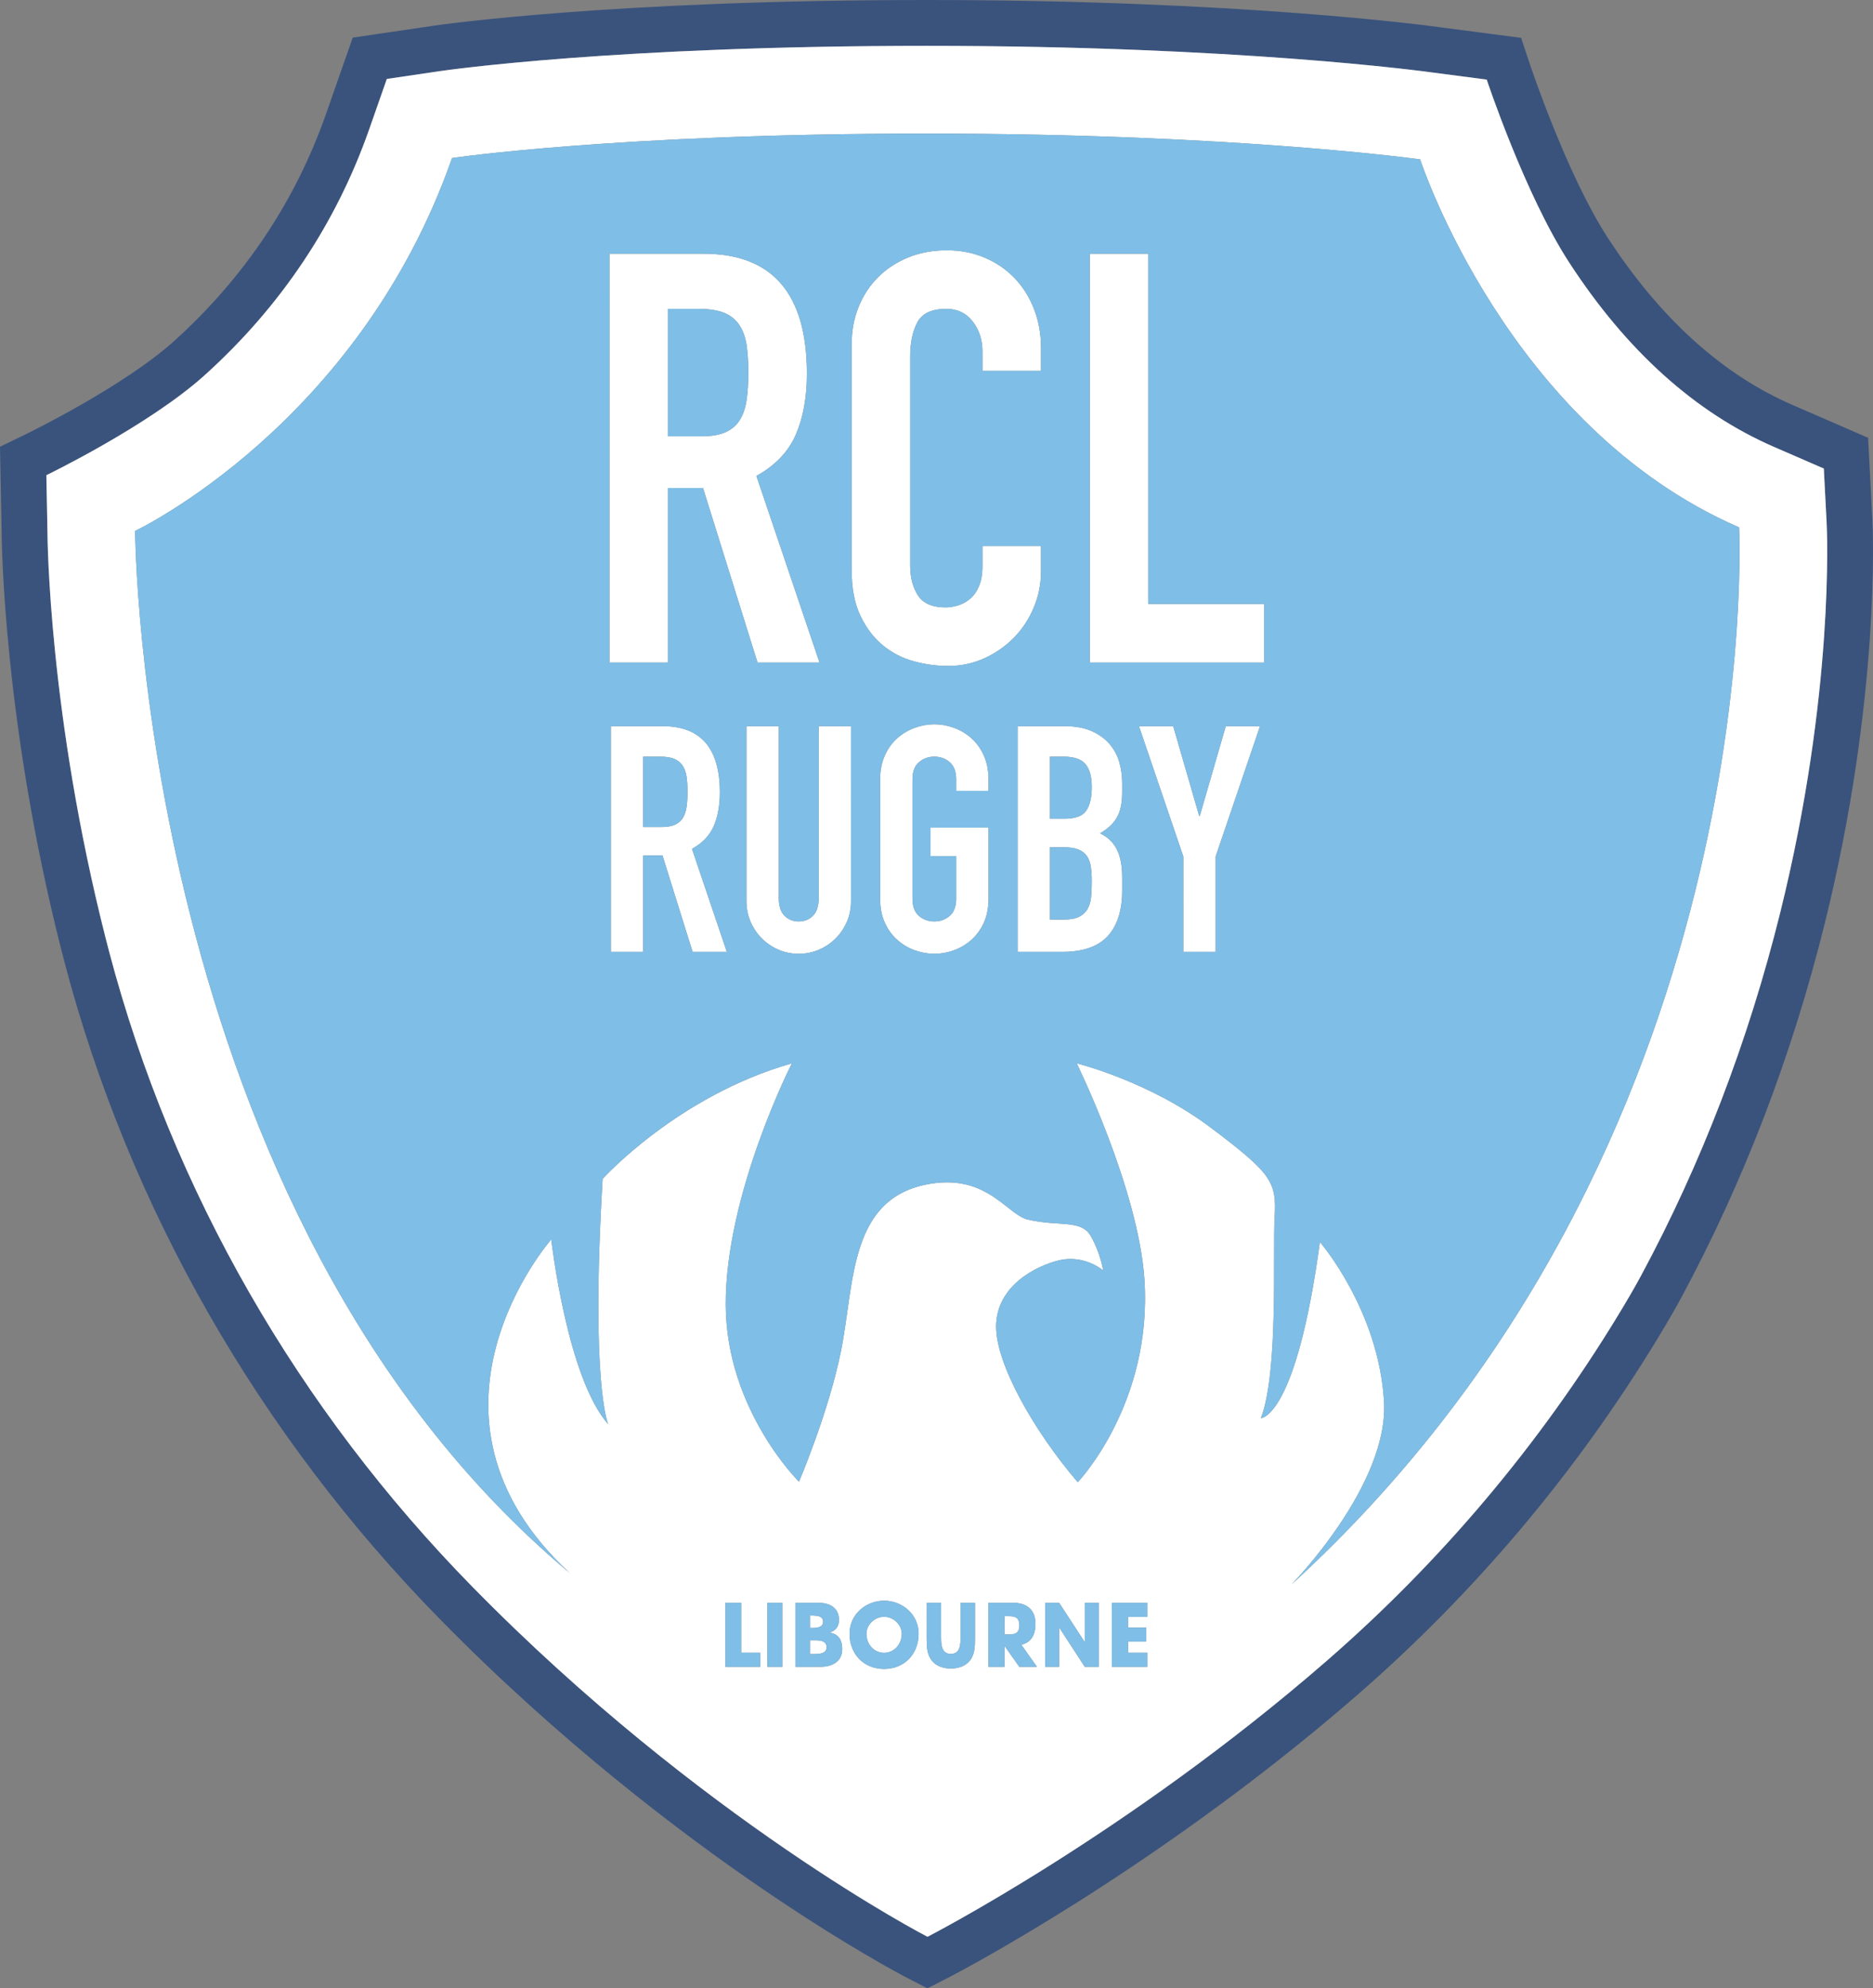 <?xml version="1.0" encoding="utf-8"?>
<!-- Generator: Adobe Illustrator 25.0.0, SVG Export Plug-In . SVG Version: 6.00 Build 0)  -->
<svg version="1.1" id="Layer_1" xmlns="http://www.w3.org/2000/svg" xmlns:xlink="http://www.w3.org/1999/xlink" x="0px" y="0px"
	 width="940.044px" height="997.376px" viewBox="0 0 940.044 997.376"
	 enable-background="new 0 0 940.044 997.376" xml:space="preserve">
<rect x="0" y="0" width="940.044" height="997.376" fill="#808080" stroke="none"/>
<g>
	<path fill="#3A537D" d="M939.745,261.064l-1.412-27.225l-0.738-14.23l-13.07-5.675    l-25.005-10.858c-35.289-15.323-66.506-43.617-92.783-84.096    c-20.263-31.213-38.559-85.771-38.742-86.318l-4.556-13.669l-14.289-1.87    l-27.242-3.556C716.629,12.833,621.737,0,465.089,0    c-158.082,0-244.377,12.441-247.973,12.97l-26.322,3.875l-13.759,2.026l-4.597,13.126    l-8.795,25.11c-15.337,43.789-40.984,82.122-76.228,113.935    c-25.352,22.884-73.669,46.385-74.154,46.619L0,224.079l0.277,14.732l0.538,27.993    c0.039,5.919,1.121,96.146,29.892,209.358c0.608,2.394,1.244,4.846,1.889,7.29    c32.355,122.544,97.401,236.185,188.105,328.638    c60.517,61.684,120.741,107.163,160.606,134.453    c43.445,29.741,72.438,44.782,73.651,45.408l10.515,5.425l10.528-5.4    c1.061-0.544,26.411-13.6,64.403-37.589    c34.946-22.065,87.675-57.989,140.423-103.82    c59.227-51.461,109.995-111.613,150.893-178.788    c4.887-8.027,8.957-15.05,12.094-20.872    c31.282-58.05,55.504-121.174,71.994-187.619    C943.953,349.879,939.93,264.637,939.745,261.064z M237.119,795.983    c-87.078-88.757-150.543-198.18-182.285-318.4    c-0.623-2.362-1.236-4.724-1.836-7.085    C24.548,358.548,23.83,270.222,23.813,266.517l-0.541-28.147    c0,0,51.382-24.823,79.554-50.253c38.135-34.423,65.9-75.943,82.524-123.406    l8.795-25.11l26.322-3.876c3.529-0.52,88.22-12.725,244.622-12.725    c156.238,0,249.834,12.813,253.742,13.359l27.341,3.569    c0,0,19.115,57.443,41.272,91.575c28.782,44.337,63.407,75.516,102.914,92.67    l25.005,10.858l1.412,27.224c0.178,3.433,4.045,85.35-23.29,195.494    c-16.026,64.576-39.55,125.893-69.919,182.248    c-3.157,5.859-7.126,12.652-11.492,19.823    c-39.558,64.972-88.913,123.496-146.333,173.387    c-99.995,86.883-200.239,138.306-200.239,138.306S351.754,912.829,237.119,795.983z"/>
	<g>
		<path fill="#FFFFFF" d="M407.483,822.806h-0.916v6.901h1.145     c2.656,0,7.144,0.128,7.144-3.408C414.855,822.422,410.413,822.806,407.483,822.806z"/>
		<path fill="#FFFFFF" d="M443.714,811.005c-4.864,0-8.855,4.047-8.855,8.478     c0,5.538,3.991,9.586,8.855,9.586s8.855-4.048,8.855-9.586     C452.57,815.052,448.578,811.005,443.714,811.005z"/>
		<path fill="#FFFFFF" d="M413.1,813.476c0-2.939-3.113-3.109-5.819-3.109h-0.714v6.22     h1.123C410.344,816.586,413.1,816.202,413.1,813.476z"/>
		<path fill="#FFFFFF" d="M505.546,810.706h-1.417v9.145h1.417c3.049,0,6.054,0,6.054-4.476     C511.6,810.755,508.809,810.706,505.546,810.706z"/>
		<path fill="#FFFFFF" d="M665.741,833.205c57.42-49.891,106.776-108.415,146.333-173.387     c4.366-7.171,8.335-13.964,11.492-19.823     c30.368-56.355,53.892-117.672,69.919-182.248     c27.335-110.144,23.468-192.061,23.29-195.494l-1.412-27.224l-25.005-10.858     c-39.507-17.154-74.132-48.333-102.914-92.67     c-22.157-34.131-41.272-91.575-41.272-91.575l-27.341-3.569     c-3.908-0.545-97.504-13.359-253.742-13.359     c-156.402,0-241.094,12.205-244.622,12.725l-26.322,3.876l-8.795,25.11     c-16.624,47.463-44.389,88.983-82.524,123.406     c-28.172,25.43-79.554,50.253-79.554,50.253l0.541,28.147     c0.017,3.705,0.734,92.031,29.185,203.981c0.6,2.361,1.212,4.723,1.836,7.085     c31.742,120.22,95.207,229.643,182.285,318.4     c114.635,116.846,228.384,175.528,228.384,175.528S565.746,920.088,665.741,833.205z      M511.6,836.098l-7.47-10.551v10.551h-8.066v-32.122h12.345     c6.667,0,11.276,3.195,11.276,10.565c0,6.036-2.51,9.365-7.08,10.475     l7.846,11.082H511.6z M551.43,836.098h-6.989l-12.802-19.683h-0.071v19.683h-6.989     v-32.122h6.989l12.802,19.64h0.071v-19.64h6.989V836.098z M575.812,811.048h-9.649     v5.367h9.152v7.072h-9.152v5.538h9.649v7.072h-17.765v-32.122h17.765V811.048z      M305.26,714.404c-20.681-23.234-28.596-92.681-28.596-92.681     s-76.851,87.574,9.191,167.234C69.345,607.681,67.813,266.319,67.813,266.319     S179.898,213.383,226.877,79.255c0,0,83.234-12.255,238.213-12.255     c154.979,0,247.66,12.936,247.66,12.936s43.66,134.043,160.085,184.596     c0,0,16.085,310.213-224.681,530.298c0,0,48.965-49.775,46.468-91.915     c-2.723-45.958-32.17-79.915-32.17-79.915     c-11.931,88.087-29.415,88.34-29.615,88.34c-0.001,0-0.002,0-0.002,0     c8.936-23.234,5.872-83.234,6.894-100.851     c1.021-17.617-1.276-21.702-32.17-44.936     c-30.894-23.234-67.149-32.17-67.149-32.17s30.898,62.912,33.958,108.255     c4.213,62.426-33.447,101.872-33.447,101.872     c-22.085-25.787-41.106-59.362-40.979-78.255     c0.138-20.427,20.298-30.383,31.532-33.064c2.032-0.485,3.978-0.689,5.812-0.689     c9.772,0,16.401,5.795,16.401,5.795s-1.277-8.425-6.128-17.106     c-4.851-8.681-15.793-4.749-31.66-8.426c-9.404-2.179-18.192-18.677-40.611-18.678     c-2.538-0-5.248,0.211-8.155,0.678c-41.035,6.595-38.182,49.312-44.936,83.362     c-6.128,30.893-21.191,66.128-21.191,66.128s-36.511-36-36.766-88.596     c-0.27-55.674,33.192-121.276,33.192-121.276     c-57.447,16.34-94.978,57.957-94.978,57.957     C296.323,694.745,305.26,714.404,305.26,714.404z M381.521,836.098h-17.442v-32.122     h7.932v25.05h9.51V836.098z M392.68,836.098h-7.601v-32.122h7.601V836.098z      M411.573,836.098h-12.324v-32.122h11.426c5.468,0,10.238,2.217,10.404,8.35     c0.096,3.537-1.66,5.611-4.65,6.561v0.086     c4.407,0.596,6.284,3.706,6.284,8.18     C422.713,833.882,417.204,836.098,411.573,836.098z M443.714,837.163     c-10.062,0-17.337-7.328-17.337-17.723c0-9.714,8.315-16.53,17.337-16.53     c9.022,0,17.337,6.816,17.337,16.53     C461.051,829.835,453.775,837.163,443.714,837.163z M465.089,803.976h7.225v16.913     c0,4.175,0.258,8.733,4.903,8.733c4.645,0,4.903-4.559,4.903-8.733v-16.913h7.225     v18.063c0,4.132-0.147,8.222-2.912,11.332c-2.322,2.642-5.972,3.579-9.216,3.579     s-6.893-0.938-9.215-3.579c-2.765-3.11-2.912-7.2-2.912-11.332V803.976z"/>
		<path fill="#FFFFFF" d="M335.27,244.78h17.568l27.36,87.552h31.104l-31.68-93.6     c9.405-5.184,15.984-12.046,19.728-20.592c3.744-8.541,5.616-18.765,5.616-30.672     c0-40.127-17.28-60.192-51.84-60.192h-47.232v205.056h29.376V244.78z      M335.27,154.924h15.264c5.373,0,9.693,0.675,12.96,2.016     c3.263,1.346,5.805,3.411,7.632,6.192c1.822,2.786,3.024,6.147,3.6,10.08     c0.576,3.938,0.864,8.496,0.864,13.68s-0.288,9.747-0.864,13.68     c-0.576,3.938-1.683,7.249-3.312,9.936c-1.633,2.691-3.987,4.752-7.056,6.192     c-3.074,1.44-7.2,2.16-12.384,2.16h-16.704V154.924z"/>
		<path fill="#FFFFFF" d="M443.269,323.836c4.608,3.744,9.792,6.386,15.552,7.92     c5.76,1.535,11.421,2.304,16.992,2.304c6.525,0,12.623-1.296,18.288-3.888     c5.661-2.592,10.606-6.048,14.832-10.368c4.221-4.32,7.533-9.36,9.936-15.12     c2.398-5.76,3.6-11.808,3.6-18.144v-12.672h-29.376v10.08     c0,4.032-0.576,7.393-1.728,10.08c-1.152,2.691-2.642,4.802-4.464,6.336     c-1.827,1.539-3.843,2.641-6.048,3.312c-2.209,0.675-4.275,1.008-6.192,1.008     c-6.723,0-11.376-2.016-13.968-6.048c-2.592-4.032-3.888-9.022-3.888-14.976     V178.828c0-6.912,1.197-12.623,3.6-17.136     c2.399-4.509,7.245-6.768,14.544-6.768c5.566,0,9.981,2.115,13.248,6.336     c3.263,4.225,4.896,9.216,4.896,14.976v9.792h29.376v-11.52     c0-7.101-1.202-13.68-3.6-19.728c-2.403-6.048-5.715-11.232-9.936-15.552     c-4.226-4.32-9.216-7.677-14.976-10.08     c-5.76-2.398-12.001-3.6-18.72-3.6c-7.105,0-13.585,1.202-19.44,3.6     c-5.859,2.403-10.899,5.715-15.12,9.936c-4.226,4.226-7.488,9.216-9.792,14.976     c-2.304,5.76-3.456,12.001-3.456,18.72v112.896     c0,9.409,1.485,17.185,4.464,23.328     C434.867,315.151,438.661,320.092,443.269,323.836z"/>
		<polygon fill="#FFFFFF" points="634.5,302.956 576.324,302.956 576.324,127.276      546.948,127.276 546.948,332.332 634.5,332.332   "/>
		<path fill="#FFFFFF" d="M358.189,414.434c2.067-4.715,3.101-10.36,3.101-16.934     c0-22.153-9.54-33.231-28.62-33.231h-26.076v113.208h16.218v-48.335h9.699     l15.105,48.335h17.172l-17.49-51.674     C352.49,422.94,356.122,419.151,358.189,414.434z M344.594,404.734     c-0.318,2.174-0.929,4.002-1.828,5.486c-0.902,1.485-2.201,2.624-3.896,3.418     c-1.697,0.795-3.975,1.192-6.837,1.192h-9.222v-35.298h8.427     c2.966,0,5.352,0.373,7.155,1.113c1.801,0.743,3.205,1.883,4.213,3.418     c1.006,1.538,1.669,3.394,1.987,5.565c0.318,2.174,0.477,4.69,0.477,7.553     C345.072,400.044,344.913,402.563,344.594,404.734z"/>
		<path fill="#FFFFFF" d="M410.897,450.446c0,4.03-0.954,6.996-2.862,8.904     s-4.293,2.862-7.155,2.862c-2.862,0-5.247-0.954-7.155-2.862     c-1.908-1.908-2.862-4.874-2.862-8.904v-86.177h-16.218v87.767     c0,3.712,0.688,7.155,2.067,10.335c1.376,3.181,3.259,5.963,5.644,8.348     c2.385,2.386,5.168,4.269,8.348,5.645c3.18,1.377,6.571,2.067,10.176,2.067     c3.602,0,6.996-0.69,10.176-2.067c3.18-1.376,5.962-3.259,8.348-5.645     c2.385-2.385,4.266-5.167,5.645-8.348c1.376-3.18,2.067-6.623,2.067-10.335     v-87.767h-16.218V450.446z"/>
		<path fill="#FFFFFF" d="M487.455,370.231c-2.599-2.278-5.513-4-8.745-5.167     c-3.235-1.165-6.494-1.749-9.778-1.749c-3.287,0-6.546,0.584-9.779,1.749     c-3.234,1.168-6.149,2.89-8.745,5.167c-2.599,2.281-4.69,5.167-6.28,8.666     s-2.385,7.528-2.385,12.084v59.784c0,4.666,0.795,8.72,2.385,12.163     c1.59,3.446,3.682,6.309,6.28,8.586c2.596,2.281,5.511,4.003,8.745,5.168     c3.232,1.165,6.492,1.749,9.779,1.749c3.284,0,6.543-0.584,9.778-1.749     c3.232-1.165,6.146-2.887,8.745-5.168c2.596-2.277,4.69-5.14,6.28-8.586     c1.59-3.443,2.385-7.497,2.385-12.163v-35.616h-29.097v14.31h12.879v21.306     c0,3.923-1.088,6.812-3.259,8.665c-2.174,1.856-4.745,2.783-7.711,2.783     c-2.969,0-5.541-0.927-7.712-2.783c-2.174-1.853-3.259-4.742-3.259-8.665V390.981     c0-3.92,1.085-6.81,3.259-8.666c2.171-1.853,4.743-2.782,7.712-2.782     c2.966,0,5.538,0.929,7.711,2.782c2.171,1.856,3.259,4.745,3.259,8.666v5.724     h16.218v-5.724c0-4.556-0.795-8.586-2.385-12.084     C492.145,375.399,490.051,372.512,487.455,370.231z"/>
		<path fill="#FFFFFF" d="M510.747,477.477h22.101c10.599,0,18.31-2.648,23.135-7.95     c4.822-5.299,7.234-12.931,7.234-22.896v-6.36c0-5.935-0.902-10.677-2.703-14.23     c-1.804-3.55-4.611-6.226-8.427-8.029c1.801-1.059,3.391-2.199,4.77-3.418     c1.376-1.218,2.544-2.624,3.498-4.214c0.954-1.59,1.669-3.443,2.146-5.565     c0.477-2.119,0.715-4.715,0.715-7.791v-4.134c0-3.709-0.504-7.287-1.511-10.732     c-1.008-3.443-2.678-6.492-5.008-9.143c-2.333-2.648-5.327-4.77-8.983-6.36     c-3.657-1.59-8.084-2.385-13.276-2.385h-23.691V477.477z M526.965,379.533h6.678     c5.406,0,9.143,1.272,11.209,3.816c2.067,2.544,3.101,6.36,3.101,11.448     c0,5.195-0.929,9.143-2.782,11.846c-1.856,2.703-5.486,4.055-10.892,4.055h-7.314     V379.533z M526.965,425.007h7.155c2.966,0,5.352,0.373,7.155,1.113     c1.801,0.743,3.205,1.829,4.213,3.259c1.006,1.431,1.669,3.208,1.987,5.327     c0.318,2.122,0.477,4.61,0.477,7.473c0,2.758-0.107,5.302-0.318,7.632     c-0.214,2.333-0.795,4.348-1.749,6.042c-0.954,1.697-2.36,3.021-4.213,3.975     c-1.856,0.954-4.427,1.432-7.711,1.432h-6.996V425.007z"/>
		<polygon fill="#FFFFFF" points="602.171,409.266 601.853,409.266 588.815,364.269      571.643,364.269 593.903,429.618 593.903,477.477 610.121,477.477 610.121,429.618      632.381,364.269 615.209,364.269   "/>
	</g>
	<g>
		<path fill="#7FBEE6" d="M541.673,459.827c1.853-0.953,3.259-2.277,4.213-3.975     c0.954-1.694,1.535-3.709,1.749-6.042c0.211-2.33,0.318-4.874,0.318-7.632     c0-2.862-0.159-5.351-0.477-7.473c-0.318-2.119-0.981-3.896-1.987-5.327     c-1.009-1.431-2.413-2.517-4.213-3.259c-1.804-0.74-4.189-1.113-7.155-1.113     h-7.155v36.252h6.996C537.245,461.259,539.817,460.781,541.673,459.827z"/>
		<path fill="#7FBEE6" d="M545.171,406.643c1.853-2.703,2.782-6.651,2.782-11.846     c0-5.088-1.033-8.904-3.101-11.448c-2.067-2.544-5.803-3.816-11.209-3.816h-6.678     v31.164h7.314C539.685,410.697,543.315,409.346,545.171,406.643z"/>
		<path fill="#7FBEE6" d="M342.607,384.064c-1.009-1.535-2.412-2.676-4.213-3.418     c-1.804-0.74-4.189-1.113-7.155-1.113h-8.427v35.298h9.222     c2.862,0,5.141-0.397,6.837-1.192c1.694-0.795,2.994-1.933,3.896-3.418     c0.899-1.483,1.51-3.312,1.828-5.486c0.318-2.171,0.477-4.69,0.477-7.552     c0-2.862-0.159-5.379-0.477-7.553C344.277,387.458,343.614,385.602,342.607,384.064z"/>
		<path fill="#7FBEE6" d="M364.358,216.7c3.069-1.44,5.422-3.501,7.056-6.192     c1.629-2.687,2.736-5.998,3.312-9.936c0.576-3.933,0.864-8.496,0.864-13.68     s-0.288-9.743-0.864-13.68c-0.576-3.933-1.777-7.294-3.6-10.08     c-1.827-2.781-4.37-4.846-7.632-6.192c-3.267-1.341-7.587-2.016-12.96-2.016     h-15.264v63.936h16.704C357.158,218.86,361.284,218.14,364.358,216.7z"/>
		<path fill="#7FBEE6" d="M397.43,533.383c0,0-33.462,65.603-33.192,121.276     c0.255,52.596,36.766,88.596,36.766,88.596s15.064-35.234,21.191-66.128     c6.754-34.05,3.901-76.767,44.936-83.362c2.908-0.467,5.618-0.679,8.155-0.678     c22.419,0.001,31.207,16.499,40.611,18.678     c15.866,3.676,26.809-0.255,31.66,8.426c4.851,8.681,6.128,17.106,6.128,17.106     s-6.629-5.795-16.401-5.795c-1.834,0-3.779,0.204-5.812,0.689     c-11.234,2.681-31.394,12.637-31.532,33.064     c-0.127,18.894,18.894,52.468,40.979,78.255c0,0,37.66-39.447,33.447-101.872     c-3.06-45.344-33.958-108.255-33.958-108.255s36.255,8.936,67.149,32.17     c30.894,23.234,33.191,27.319,32.17,44.936     c-1.021,17.617,2.042,77.617-6.894,100.851c0,0,0,0,0.002,0     c0.2,0,17.684-0.253,29.615-88.34c0,0,29.447,33.957,32.17,79.915     c2.497,42.14-46.468,91.915-46.468,91.915     C888.919,574.745,872.834,264.532,872.834,264.532     C756.409,213.979,712.749,79.936,712.749,79.936S620.068,67,465.089,67     c-154.979,0-238.213,12.255-238.213,12.255     C179.898,213.383,67.813,266.319,67.813,266.319s1.532,341.362,218.042,522.638     c-86.042-79.66-9.191-167.234-9.191-167.234s7.915,69.447,28.596,92.681     c0,0-8.936-19.66-2.808-123.064C302.451,591.341,339.983,549.724,397.43,533.383z      M347.615,477.477l-15.105-48.335h-9.699v48.335h-16.218V364.269h26.076     c19.08,0,28.62,11.078,28.62,33.231c0,6.574-1.034,12.218-3.101,16.934     c-2.067,4.718-5.699,8.506-10.892,11.369l17.49,51.674H347.615z M496.12,396.705     h-16.218v-5.724c0-3.92-1.088-6.81-3.259-8.666     c-2.174-1.853-4.745-2.782-7.711-2.782c-2.969,0-5.541,0.929-7.712,2.782     c-2.174,1.856-3.259,4.745-3.259,8.666v59.784c0,3.923,1.085,6.812,3.259,8.665     c2.171,1.856,4.743,2.783,7.712,2.783c2.966,0,5.538-0.927,7.711-2.783     c2.171-1.853,3.259-4.742,3.259-8.665v-21.306h-12.879v-14.31h29.097v35.616     c0,4.666-0.795,8.72-2.385,12.163c-1.59,3.446-3.684,6.309-6.28,8.586     c-2.599,2.281-5.513,4.003-8.745,5.168c-3.235,1.165-6.494,1.749-9.778,1.749     c-3.287,0-6.546-0.584-9.779-1.749c-3.234-1.165-6.149-2.887-8.745-5.168     c-2.599-2.277-4.69-5.14-6.28-8.586c-1.59-3.443-2.385-7.497-2.385-12.163     V390.981c0-4.556,0.795-8.586,2.385-12.084s3.682-6.385,6.28-8.666     c2.596-2.278,5.511-4,8.745-5.167c3.232-1.165,6.492-1.749,9.779-1.749     c3.284,0,6.543,0.584,9.778,1.749c3.232,1.168,6.146,2.89,8.745,5.167     c2.596,2.281,4.69,5.167,6.28,8.666c1.59,3.498,2.385,7.528,2.385,12.084     V396.705z M610.121,429.618v47.858h-16.218V429.618l-22.26-65.349h17.172     l13.038,44.997h0.318l13.038-44.997h17.172L610.121,429.618z M546.948,127.276h29.376     v175.68h58.176v29.376H546.948V127.276z M547.715,366.654     c3.657,1.59,6.65,3.712,8.983,6.36c2.331,2.651,4,5.699,5.008,9.143     c1.006,3.446,1.511,7.023,1.511,10.732v4.134c0,3.076-0.239,5.672-0.715,7.791     c-0.477,2.122-1.193,3.975-2.146,5.565c-0.954,1.59-2.122,2.996-3.498,4.214     c-1.379,1.22-2.969,2.36-4.77,3.418c3.816,1.804,6.623,4.479,8.427,8.029     c1.801,3.553,2.703,8.295,2.703,14.23v6.36c0,9.965-2.413,17.597-7.234,22.896     c-4.825,5.302-12.536,7.95-23.135,7.95h-22.101V364.269h23.691     C539.63,364.269,544.057,365.064,547.715,366.654z M427.429,172.78     c0-6.719,1.152-12.96,3.456-18.72c2.304-5.76,5.567-10.75,9.792-14.976     c4.221-4.221,9.261-7.533,15.12-9.936c5.854-2.398,12.334-3.6,19.44-3.6     c6.719,0,12.96,1.202,18.72,3.6c5.76,2.403,10.75,5.76,14.976,10.08     c4.221,4.32,7.533,9.504,9.936,15.552c2.398,6.048,3.6,12.627,3.6,19.728     v11.52h-29.376v-9.792c0-5.76-1.633-10.75-4.896-14.976     c-3.267-4.221-7.681-6.336-13.248-6.336c-7.299,0-12.146,2.259-14.544,6.768     c-2.403,4.514-3.6,10.224-3.6,17.136v104.832     c0,5.954,1.296,10.944,3.888,14.976c2.592,4.032,7.245,6.048,13.968,6.048     c1.917,0,3.982-0.333,6.192-1.008c2.205-0.671,4.221-1.773,6.048-3.312     c1.823-1.535,3.312-3.645,4.464-6.336c1.152-2.687,1.728-6.048,1.728-10.08     V273.868h29.376v12.672c0,6.336-1.202,12.384-3.6,18.144     c-2.403,5.76-5.715,10.8-9.936,15.12c-4.226,4.32-9.171,7.776-14.832,10.368     c-5.666,2.592-11.763,3.888-18.288,3.888c-5.571,0-11.232-0.77-16.992-2.304     c-5.76-1.534-10.944-4.176-15.552-7.92s-8.401-8.685-11.376-14.832     c-2.979-6.143-4.464-13.918-4.464-23.328V172.78z M427.115,452.036     c0,3.712-0.691,7.155-2.067,10.335c-1.379,3.181-3.26,5.963-5.645,8.348     c-2.385,2.386-5.167,4.269-8.348,5.645c-3.18,1.377-6.574,2.067-10.176,2.067     c-3.605,0-6.996-0.69-10.176-2.067c-3.18-1.376-5.962-3.259-8.348-5.645     c-2.385-2.385-4.268-5.167-5.644-8.348c-1.379-3.18-2.067-6.623-2.067-10.335     v-87.767h16.218v86.177c0,4.03,0.954,6.996,2.862,8.904     c1.908,1.908,4.293,2.862,7.155,2.862c2.862,0,5.247-0.954,7.155-2.862     s2.862-4.874,2.862-8.904v-86.177h16.218V452.036z M305.894,127.276h47.232     c34.56,0,51.84,20.065,51.84,60.192c0,11.907-1.872,22.131-5.616,30.672     c-3.744,8.545-10.323,15.408-19.728,20.592l31.68,93.6H380.198l-27.36-87.552     h-17.568v87.552h-29.376V127.276z"/>
		<polygon fill="#7FBEE6" points="372.011,803.976 364.079,803.976 364.079,836.098      381.521,836.098 381.521,829.025 372.011,829.025   "/>
		<rect x="385.079" y="803.976" fill="#7FBEE6" width="7.601" height="32.122"/>
		<path fill="#7FBEE6" d="M416.429,818.972v-0.086c2.99-0.949,4.746-3.024,4.65-6.561     c-0.166-6.133-4.936-8.35-10.404-8.35h-11.426v32.122h12.324     c5.631,0,11.14-2.216,11.14-8.946     C422.713,822.678,420.836,819.567,416.429,818.972z M406.567,810.366h0.714     c2.706,0,5.819,0.17,5.819,3.109c0,2.727-2.756,3.11-5.411,3.11h-1.123     V810.366z M407.711,829.707h-1.145v-6.901h0.916c2.931,0,7.373-0.384,7.373,3.493     C414.855,829.835,410.368,829.707,407.711,829.707z"/>
		<path fill="#7FBEE6" d="M443.714,802.91c-9.022,0-17.337,6.816-17.337,16.53     c0,10.395,7.276,17.723,17.337,17.723c10.061,0,17.337-7.328,17.337-17.723     C461.051,809.727,452.736,802.91,443.714,802.91z M443.714,829.068     c-4.864,0-8.855-4.048-8.855-9.586c0-4.431,3.991-8.478,8.855-8.478     s8.855,4.047,8.855,8.478C452.57,825.02,448.578,829.068,443.714,829.068z"/>
		<path fill="#7FBEE6" d="M477.217,836.95c3.244,0,6.893-0.938,9.216-3.579     c2.765-3.11,2.912-7.2,2.912-11.332v-18.063h-7.225v16.913     c0,4.175-0.258,8.733-4.903,8.733c-4.644,0-4.903-4.559-4.903-8.733v-16.913h-7.225     v18.063c0,4.132,0.147,8.222,2.912,11.332     C470.324,836.013,473.973,836.95,477.217,836.95z"/>
		<path fill="#7FBEE6" d="M519.685,814.541c0-7.37-4.609-10.565-11.276-10.565h-12.345v32.122     h8.066v-10.551l7.47,10.551h8.851l-7.846-11.082     C517.175,823.905,519.685,820.577,519.685,814.541z M505.546,819.851h-1.417v-9.145     h1.417c3.263,0,6.054,0.049,6.054,4.67     C511.6,819.851,508.595,819.851,505.546,819.851z"/>
		<polygon fill="#7FBEE6" points="544.441,823.615 544.37,823.615 531.568,803.976      524.579,803.976 524.579,836.098 531.568,836.098 531.568,816.415 531.639,816.415      544.441,836.098 551.43,836.098 551.43,803.976 544.441,803.976   "/>
		<polygon fill="#7FBEE6" points="558.047,836.098 575.812,836.098 575.812,829.025      566.163,829.025 566.163,823.487 575.315,823.487 575.315,816.415 566.163,816.415      566.163,811.048 575.812,811.048 575.812,803.976 558.047,803.976   "/>
	</g>
</g>
</svg>
